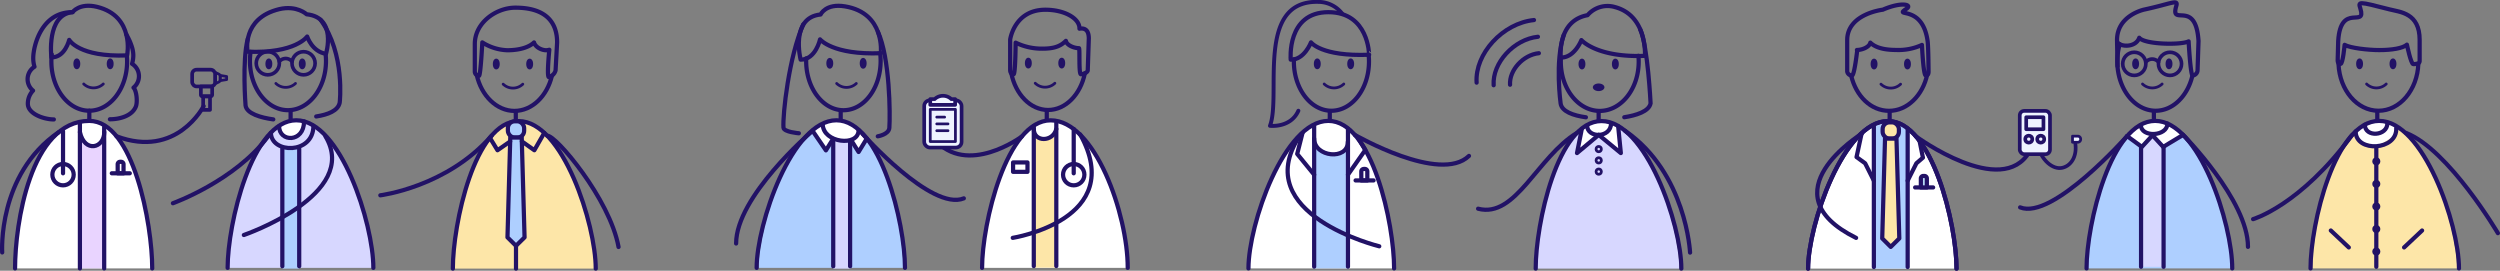 <svg xmlns="http://www.w3.org/2000/svg" viewBox="0 0 616.04 66.71"><rect x="0" y="0" width="616.04" height="66.71" fill="#808080" stroke="none"/><defs><style>.cls-1,.cls-5{fill:#fff;}.cls-1,.cls-10,.cls-11,.cls-12,.cls-14,.cls-15,.cls-16,.cls-17,.cls-18,.cls-3,.cls-7,.cls-8{stroke:#221266;stroke-linecap:round;stroke-linejoin:round;}.cls-1,.cls-11,.cls-12,.cls-14,.cls-7{stroke-width:1.04px;}.cls-12,.cls-2{fill:#aecfff;}.cls-10,.cls-15,.cls-16,.cls-3,.cls-7,.cls-8{fill:none;}.cls-17,.cls-3{stroke-width:0.91px;}.cls-4{fill:#d7d7ff;}.cls-6{fill:#e9d4ff;}.cls-8{stroke-width:0.69px;}.cls-9{fill:#221266;}.cls-10{stroke-width:0.9px;}.cls-11,.cls-13{fill:#fde6a8;}.cls-14{fill:#b4d8f4;}.cls-15{stroke-width:0.97px;}.cls-16,.cls-18{stroke-width:0.68px;}.cls-17,.cls-18{fill:#eef3ff;}</style></defs><title>userFichier 1</title><g id="Calque_2" data-name="Calque 2"><g id="Calque_1-2" data-name="Calque 1"><path class="cls-1" d="M445.54,66.19c0-10.87,8.81-36.36,19.68-36.36s16.9,25.49,16.9,36.36"/><polygon class="cls-2" points="470.08 66.19 461.75 66.19 461.75 31.15 465.92 29.84 470.08 31.15 470.08 66.19"/><path class="cls-3" d="M511.23,34.49c.85,3.48-.57,6.26-3,6.85s-5.26-2-6.1-5.48"/><path class="cls-2" d="M550.05,66.14H514.16c0-10.87,6-36.35,16.9-36.35S550.05,55.27,550.05,66.14Z"/><path class="cls-4" d="M92,66H56.09c0-10.87,6-36.36,16.91-36.36S92,55.14,92,66Z"/><path class="cls-1" d="M307.64,66.14c0-10.87,8.81-36.35,19.68-36.35s16.21,25.48,16.21,36.35"/><path class="cls-1" d="M277.89,66c0-13.23-8.12-36.35-19-36.35S242,55.09,242,66"/><path class="cls-5" d="M37.51,66.14H3.71C3.71,55.27,7.48,29.79,22,29.79,32.87,29.79,37.51,55.27,37.51,66.14Z"/><polygon class="cls-6" points="26.17 66.14 19.91 66.14 19.91 33.28 22.45 36.19 26.17 34.67 26.17 66.14"/><path class="cls-7" d="M31.13,8.51a14.07,14.07,0,0,1,1.33,2.91,7.22,7.22,0,0,1,.39,2.16,7.38,7.38,0,0,1-.31,2.14,3.61,3.61,0,0,1,.36,5.87c.79.83,1,3.57.59,4.63-.91,2.35-4,3.17-6.4,3.17"/><path class="cls-7" d="M17.88,3c-7.67-.08-9.69,8.38-9.69,11.31a7.33,7.33,0,0,0,.31,2.14,3.62,3.62,0,0,0-.36,5.88,4.65,4.65,0,0,0-1.28,3.23c0,2.52,4,3.87,6.4,3.87"/><path class="cls-7" d="M31.24,13.62c.05.5.08,1,.08,1.53,0,6.7-4.18,12.13-9.33,12.13s-9.33-5.43-9.33-12.13a16.66,16.66,0,0,1,.09-1.75"/><path class="cls-7" d="M23.92,1.69C19.57.63,17.88,3,17.88,3c-6.51.6-5.22,11.13-5.22,11.13,3.37.08,4.39-4.3,4.39-4.3s2.39,4.31,14.27,3.82C31.32,13.61,33.29,4,23.92,1.69Z"/><line class="cls-7" x1="22.01" y1="29.3" x2="22.01" y2="27.28"/><path class="cls-8" d="M25.45,20.69a3.49,3.49,0,0,1-4.82,0"/><ellipse class="cls-9" cx="18.93" cy="15.73" rx="0.85" ry="1.33"/><ellipse class="cls-9" cx="27.15" cy="15.73" rx="0.85" ry="1.33"/><line class="cls-7" x1="19.69" y1="66.14" x2="19.69" y2="30.46"/><line class="cls-7" x1="25.67" y1="31.29" x2="25.67" y2="66.14"/><path class="cls-7" d="M19.69,32.55c1.16,5.21,6,4,6,0"/><line class="cls-7" x1="27.55" y1="42.7" x2="31.98" y2="42.7"/><path class="cls-7" d="M29.58,39.87h.25a.61.61,0,0,1,.61.61V42.7a0,0,0,0,1,0,0H29a0,0,0,0,1,0,0V40.49A.61.61,0,0,1,29.58,39.87Z"/><line class="cls-7" x1="15.53" y1="32.35" x2="15.53" y2="42.7"/><circle class="cls-7" cx="15.53" cy="43.04" r="2.63"/><rect class="cls-2" x="69.57" y="36.67" width="4.17" height="29.52"/><line class="cls-7" x1="71.61" y1="29.41" x2="71.61" y2="27.39"/><path class="cls-8" d="M72.81,20.56a3.5,3.5,0,0,1-4.83,0"/><ellipse class="cls-9" cx="66.25" cy="15.74" rx="0.85" ry="1.33"/><ellipse class="cls-9" cx="74.48" cy="15.74" rx="0.85" ry="1.33"/><path class="cls-7" d="M80.23,13.27a16.6,16.6,0,0,1,.1,1.74c0,6.71-4.2,12.14-9.37,12.14S61.59,21.72,61.59,15a16.11,16.11,0,0,1,.16-2.22"/><path class="cls-7" d="M61.05,9.58C59.64,15,60.51,26,60.51,26c.27,2,3.75,3,6.83,3.42"/><path class="cls-7" d="M77.92,28.7c2.9-.45,5.38-1.4,5.79-3.41,0,0,1.42-12-4.72-20.42"/><path class="cls-7" d="M68.82,2.25c4.35-1,6.74,1.27,6.74,1.27,7.52.76,4.77,9.74,4.77,9.74C76.88,12.74,75.69,9,75.69,9S72.83,13.23,61,12.74C61,12.74,59.45,4.53,68.82,2.25Z"/><circle class="cls-10" cx="65.99" cy="15.59" r="2.85"/><circle class="cls-10" cx="74.8" cy="15.59" r="2.85"/><path class="cls-10" d="M68.84,15.16a2,2,0,0,1,3.11,0"/><path class="cls-7" d="M77.23,31c0,7.15-10.47,6.86-10.47,1.72"/><line class="cls-7" x1="69.57" y1="36.67" x2="69.57" y2="65.6"/><line class="cls-7" x1="73.73" y1="36.67" x2="73.73" y2="65.6"/><path class="cls-11" d="M111.59,66.19c0-10.87,5.34-36.35,16.21-36.35s19,25.48,19,36.35"/><line class="cls-7" x1="127.1" y1="29.59" x2="127.1" y2="27.58"/><path class="cls-8" d="M128.82,20.74a3.5,3.5,0,0,1-4.83,0"/><ellipse class="cls-9" cx="122.29" cy="15.78" rx="0.85" ry="1.33"/><ellipse class="cls-9" cx="130.52" cy="15.78" rx="0.85" ry="1.33"/><path class="cls-7" d="M136,18.67c-1.18,5-4.87,8.66-9.24,8.66s-8.16-3.75-9.29-8.87"/><path class="cls-7" d="M117,10.84c0-5.26,5.27-8.95,10-8.95,7.37,0,10.28,3.48,10.28,8.55,0,.11-.38,6.9-.38,6.9A2.34,2.34,0,0,1,135.26,19c-.58,0,.1-6.74.1-6.74a2.76,2.76,0,0,1-.77.12c-1.2,0-2.7-.82-3-1.92-1.15,1.12-3.4,1.92-6.61,1.92a12.26,12.26,0,0,1-6.13-1.93s-.42,8.23-.82,8.23A1.05,1.05,0,0,1,117,17.62Z"/><rect class="cls-12" x="125.15" y="29.89" width="4.01" height="4.01" rx="1.67" ry="1.67"/><polygon class="cls-12" points="129.26 58.49 127.15 60.57 125.05 58.49 125.74 33.9 128.56 33.9 129.26 58.49"/><polyline class="cls-7" points="120.71 33.94 122.59 37.02 125.71 34.86"/><polyline class="cls-7" points="134.12 32.74 131.67 37.02 128.6 34.84"/><line class="cls-7" x1="127.15" y1="60.57" x2="127.15" y2="66.19"/><polygon class="cls-13" points="254.74 32.73 257.27 34.02 260.29 32.73 260.29 65.96 254.74 65.96 254.74 32.73"/><line class="cls-7" x1="257.94" y1="29.36" x2="257.94" y2="27.35"/><path class="cls-8" d="M255.1,20.51a3.49,3.49,0,0,0,4.83,0"/><ellipse class="cls-9" cx="261.63" cy="15.55" rx="0.85" ry="1.33"/><ellipse class="cls-9" cx="253.4" cy="15.55" rx="0.85" ry="1.33"/><path class="cls-7" d="M249.2,18.05c1.05,5.21,4.71,9.05,9.06,9.05s8-3.83,9.06-9"/><path class="cls-7" d="M248.92,9.76s1-7.36,8.68-7.36C262.24,2.4,266,4.48,266,7c0,0,0,0,0,.07a2.63,2.63,0,0,1,.49-.05c1.38,0,1.81,1.1,1.81,2.46,0,.12-.26,7.81-.26,7.81,0,.58-1.09,1-1.68,1s-.22-6.42-.49-6.42c-1.19,0-3-.7-3.22-1.8-1.15,1.12-2.51,1.92-5.72,1.92a14.72,14.72,0,0,1-6.66-1.48s-.06,7.78-.5,7.78c-.59,0-.85-.47-.85-1.05Z"/><line class="cls-7" x1="260.29" y1="30.23" x2="260.29" y2="65.56"/><line class="cls-7" x1="254.74" y1="31.08" x2="254.74" y2="65.56"/><path class="cls-7" d="M260.29,31.79c-.84,3.29-5.55,3.27-5.55,0"/><path class="cls-2" d="M186.93,66h35.68c0-10.87-5.61-36.36-16.48-36.36S186.93,55.15,186.93,66Z"/><rect class="cls-4" x="205.26" y="34.29" width="4.34" height="31.91" transform="translate(414.86 100.49) rotate(-180)"/><line class="cls-7" x1="207.16" y1="29.42" x2="207.16" y2="27.4"/><path class="cls-8" d="M206.17,20.57a3.5,3.5,0,0,0,4.83,0"/><ellipse class="cls-9" cx="212.7" cy="15.6" rx="0.85" ry="1.33"/><ellipse class="cls-9" cx="204.47" cy="15.6" rx="0.85" ry="1.33"/><path class="cls-7" d="M198.65,14.4c0,.21,0,.42,0,.62,0,6.71,4.12,12.14,9.2,12.14S217,21.73,217,15a17.55,17.55,0,0,0-.11-1.93"/><path class="cls-7" d="M197.94,6c-3.52,7.91-5.1,22.2-4.88,25.45.07,1.09,3.79,1.39,3.79,1.39"/><path class="cls-7" d="M216.3,33.59s2.73-.43,2.85-2.09c.23-3.26.13-17.28-2.82-23.67"/><path class="cls-7" d="M208.21,1.57c-4.76-.79-6,2-6,2-7.56.76-4.92,11.13-4.92,11.13,3.72,0,4.78-5,4.78-5s3.12,3.89,15,3.41C217,13.08,218.23,3.23,208.21,1.57Z"/><line class="cls-7" x1="209.48" y1="34.29" x2="209.48" y2="65.61"/><line class="cls-7" x1="205.32" y1="34.29" x2="205.32" y2="65.61"/><polygon class="cls-5" points="205 34.26 207.16 34.76 210.37 34.38 211.31 31.31 207.16 29.74 202.74 30.38 205 34.26"/><polygon class="cls-5" points="209.4 34.01 211.53 37.05 213.6 34.13 210.62 31.46 209.4 34.01"/><polygon class="cls-5" points="205.61 33.76 203.19 37.05 200.52 32.33 202.23 30.96 205.61 33.76"/><polyline class="cls-7" points="213.6 34.13 211.57 37.45 209.81 34.65"/><polyline class="cls-7" points="200.23 32.24 203.52 37.05 205.26 34.26"/><path class="cls-7" d="M211.57,32.08c0,4.19-8.83,3.13-8.83-1.46"/><path class="cls-7" d="M223,66c0-10.87-6-36.36-16.9-36.36S186.45,55.15,186.45,66"/><path class="cls-4" d="M413.83,66.19H378.15c0-10.87,5.61-36.36,16.48-36.36S413.83,55.32,413.83,66.19Z"/><line class="cls-7" x1="393.93" y1="29.59" x2="393.93" y2="27.57"/><ellipse class="cls-9" cx="389.82" cy="15.78" rx="0.85" ry="1.33"/><ellipse class="cls-9" cx="398.05" cy="15.78" rx="0.85" ry="1.33"/><path class="cls-7" d="M403.73,13.76a13.62,13.62,0,0,1,.07,1.44c0,6.7-4.3,12.13-9.59,12.13s-9.6-5.43-9.6-12.13c0-.36,0-.71,0-1.06"/><path class="cls-7" d="M385.31,8.7c-2.18,6.5-.75,16.78-.75,16.78.27,2,3.15,3,6.23,3.42"/><path class="cls-7" d="M400.25,28.89c2.9-.45,6.07-1.41,6.48-3.42,0,0-.67-14-2.55-18.21"/><path class="cls-7" d="M397.94,1.74a6.48,6.48,0,0,0-6.74,2c-7.59,1.41-6.59,10.44-6.59,10.44,3.38.08,5.07-4.3,5.07-4.3s3.78,4.37,15.66,3.88C405.34,13.72,406,3.89,397.94,1.74Z"/><circle class="cls-8" cx="393.95" cy="36.74" r="0.65"/><circle class="cls-8" cx="393.95" cy="39.52" r="0.65"/><circle class="cls-8" cx="393.95" cy="42.29" r="0.65"/><polygon class="cls-5" points="393.54 33.59 388.6 37.72 389.79 31.29 391.32 31.21 393.54 33.59"/><polygon class="cls-5" points="394.3 33.8 399.54 37.2 398.74 31.08 397.49 30.65 394.3 33.8"/><path class="cls-5" d="M397.38,33.72h-5.85s-.48-2.48.2-3c1.41-1.15,5-1,5.93.12C398.22,31.48,397.38,33.72,397.38,33.72Z"/><path class="cls-7" d="M378.42,66.19c0-10.87,5.34-36.36,16.21-36.36s19.68,25.49,19.68,36.36"/><line class="cls-7" x1="465.64" y1="29.59" x2="465.64" y2="27.57"/><path class="cls-8" d="M468.33,20.74a3.5,3.5,0,0,1-4.83,0"/><ellipse class="cls-9" cx="461.8" cy="15.78" rx="0.85" ry="1.33"/><ellipse class="cls-9" cx="470.03" cy="15.78" rx="0.85" ry="1.33"/><path class="cls-7" d="M474.91,18.31c-1.1,5.19-4.9,9-9.41,9s-8.12-3.63-9.33-8.62"/><path class="cls-7" d="M475,10.16c-1.27-9.3-8.62-5.72-5.21-8,1.52-1-1.13-1.81-5.84.23,0,0-8.77,1-8.77,7.5,0,.11,0,7.71,0,7.71a1.16,1.16,0,0,0,1.19,1c.59,0,1.29-6.29,1.29-6.29.25.07-.27,0,0,0,1.2,0,3-.71,3.22-1.8,1.15,1.12,3.13,1.8,6.34,1.8a13.83,13.83,0,0,0,6.38-1.24s.34,7.52.93,7.52.7-.45.7-1C475.21,17.62,475.21,12,475,10.16Z"/><line class="cls-7" x1="461.75" y1="31.15" x2="461.75" y2="65.79"/><line class="cls-7" x1="470.08" y1="31.72" x2="470.08" y2="65.79"/><rect class="cls-11" x="463.91" y="30.15" width="4.01" height="4.01" rx="1.67" ry="1.67"/><polygon class="cls-11" points="468.02 58.75 465.91 60.84 463.81 58.75 464.5 34.16 467.32 34.16 468.02 58.75"/><polyline class="cls-7" points="458.71 32.98 457.48 38.7 459.6 40.24 461.75 44.52"/><polyline class="cls-7" points="472.95 34.43 473.84 38.85 472.23 40.24 470.08 44.52"/><line class="cls-7" x1="471.92" y1="46.19" x2="476.35" y2="46.19"/><path class="cls-14" d="M473.95,43.36h.25a.61.61,0,0,1,.61.61v2.22a0,0,0,0,1,0,0h-1.48a0,0,0,0,1,0,0V44A.61.61,0,0,1,473.95,43.36Z"/><polygon class="cls-4" points="533.14 65.74 527.59 65.74 527.79 36.2 530.37 33.39 533.04 36.2 533.14 65.74"/><line class="cls-7" x1="530.75" y1="29.55" x2="530.75" y2="27.53"/><path class="cls-8" d="M532.78,20.7a3.5,3.5,0,0,1-4.83,0"/><ellipse class="cls-9" cx="526.25" cy="15.73" rx="0.85" ry="1.33"/><ellipse class="cls-9" cx="534.48" cy="15.73" rx="0.85" ry="1.33"/><path class="cls-7" d="M540.25,18.61c-1.15,5-4.77,8.68-9.06,8.68-5.22,0-9.45-5.44-9.45-12.14a15,15,0,0,1,.6-4.24"/><path class="cls-7" d="M541.75,10.1c-.67-10.56-7.09-3.26-5.47-8.66.52-1.72-1.26-.51-7.92.92,0,0-6.69,1.41-6.69,7.5,0,.12.12,6.45.12,6.45l0-5.91c.72,1.21,4.51,1.38,5.36-1.1,1.3,1.68,10.29,1.84,12.16.89,0,0,.46,8.43,1,8.43a1.38,1.38,0,0,0,1.2-1.26Z"/><path class="cls-13" d="M605.45,66.14H569.78c0-10.87,5.6-36.35,16.47-36.35S605.45,55.27,605.45,66.14Z"/><line class="cls-7" x1="585.8" y1="29.55" x2="585.8" y2="27.53"/><path class="cls-8" d="M588,20.7a3.5,3.5,0,0,1-4.83,0"/><ellipse class="cls-9" cx="581.44" cy="15.73" rx="0.85" ry="1.33"/><ellipse class="cls-9" cx="589.67" cy="15.73" rx="0.85" ry="1.33"/><path class="cls-7" d="M595.92,15.73c-.24,6.44-4.55,11.56-9.83,11.56s-9.55-5.07-9.84-11.45c0-.23,0-.46,0-.69"/><path class="cls-7" d="M576.17,10.1c.6-9.64,7-3,5.46-8-.52-1.72-.72-1.83,7.23.22,2.55.66,7.38.84,7.38,7.5v5.29c0,.58-1,.69-1.57.69S593.1,11,593.1,11c-1,.89-3.62,1.34-6.83,1.34-2.62,0-7.13-.49-8.52-1.29,0,0-.42,4.7-1,4.7s-.71-.35-.71-.93Z"/><circle class="cls-10" cx="525.92" cy="15.73" r="2.85"/><circle class="cls-10" cx="534.72" cy="15.73" r="2.85"/><path class="cls-10" d="M528.77,15.3a2,2,0,0,1,3.11,0"/><line class="cls-7" x1="585.56" y1="36.17" x2="585.56" y2="65.74"/><circle class="cls-8" cx="585.56" cy="39.76" r="0.65"/><circle class="cls-8" cx="585.56" cy="45.32" r="0.65"/><circle class="cls-8" cx="585.56" cy="50.88" r="0.65"/><circle class="cls-8" cx="585.56" cy="56.44" r="0.65"/><circle class="cls-8" cx="585.56" cy="61.99" r="0.65"/><line class="cls-7" x1="574.35" y1="56.8" x2="578.78" y2="60.97"/><line class="cls-7" x1="596.84" y1="56.8" x2="592.41" y2="60.97"/><polygon class="cls-5" points="590.24 33.34 585.87 36.02 581.51 34.73 580.57 32.09 585.47 29.7 590.78 31.12 590.24 33.34"/><path class="cls-7" d="M588.29,30.37c0,3.2-5.56,3.55-5.56.35"/><path class="cls-7" d="M590.47,31.57c.31,5.53-10,6.1-10,.82"/><path class="cls-7" d="M569.35,66.14c0-10.87,6-36.35,16.9-36.35s19.68,25.48,19.68,36.35"/><polygon class="cls-2" points="332.13 66.14 323.83 66.14 323.83 36.7 327.98 38.03 332.13 36.7 332.13 66.14"/><path class="cls-15" d="M330.82,3.46a7.52,7.52,0,0,0-6-3c-15.55-.37-9,23.07-11.88,30.54,0,0,5.1.6,7-3.71"/><path class="cls-7" d="M337.25,13.5a14.93,14.93,0,0,1,.09,1.65c0,6.7-4.15,12.14-9.26,12.14s-9.25-5.44-9.25-12.14c0-.25,0-.25,0-.5"/><path class="cls-7" d="M327.33,3C317,3,318.05,14.7,318.05,14.7c3.35.09,5-4.26,5-4.26s2.55,3.53,14.33,3.05C337.34,13.49,337.34,3,327.33,3Z"/><line class="cls-7" x1="327.68" y1="29.55" x2="327.68" y2="27.53"/><path class="cls-8" d="M331.13,20.7a3.5,3.5,0,0,1-4.83,0"/><ellipse class="cls-9" cx="324.6" cy="15.73" rx="0.85" ry="1.33"/><ellipse class="cls-9" cx="332.83" cy="15.73" rx="0.85" ry="1.33"/><line class="cls-7" x1="323.83" y1="31.06" x2="323.83" y2="65.7"/><line class="cls-7" x1="332.16" y1="31.74" x2="332.16" y2="65.7"/><polyline class="cls-7" points="320.95 32.81 319.65 37.93 323.83 43.05"/><polyline class="cls-7" points="334.85 34.32 336.44 36.94 332.16 43.05"/><line class="cls-7" x1="334.04" y1="44.46" x2="338.47" y2="44.46"/><path class="cls-7" d="M336.07,41.63h.25a.61.61,0,0,1,.61.61v2.22a0,0,0,0,1,0,0h-1.48a0,0,0,0,1,0,0V42.25a.61.61,0,0,1,.61-.61Z"/><path class="cls-7" d="M323.83,34.15c0,4.59,8.3,5.42,8.3.83"/><path class="cls-7" d="M14.42,32.6C-.67,43,.54,62.2.54,62.2"/><path class="cls-7" d="M28.73,33.59c14.85,5.58,21.45-7.44,21.45-7.44"/><path class="cls-7" d="M66.07,33.59c-8.14,11-23.46,16.49-23.46,16.49"/><path class="cls-7" d="M266.17,33.13c11.72,21-16.61,25.48-16.61,25.48"/><path class="cls-7" d="M579.54,33.34C566.85,50.63,555.2,54,555.2,54"/><path class="cls-7" d="M592.92,32.77c10.48,4.12,22.6,24.68,22.6,24.68"/><path class="cls-7" d="M121.12,33.45c-10.94,12.64-27.4,14.68-27.4,14.68"/><path class="cls-7" d="M134.86,33.46c2-.26,15.4,15.5,17.56,27.4"/><path class="cls-7" d="M251.75,33.67s-13.5,10-21.49.62"/><path class="cls-7" d="M472.09,33.59s21.19,15.55,28,3.79"/><path class="cls-7" d="M458.71,33s-23.66,14.56-1.34,25.62"/><path class="cls-7" d="M80.19,33.59C88.88,48,60.09,57.91,60.09,57.91"/><path class="cls-7" d="M212.5,32.94s17.05,19.19,25,15.94"/><path class="cls-7" d="M199.73,32.68S181.39,48.47,181.39,60"/><path class="cls-7" d="M388.6,32.74c-9.79,5.93-15.09,21.13-24.37,18.69"/><path class="cls-7" d="M333.86,33.24s21,12.11,28.12,5.18"/><path class="cls-7" d="M320.2,33.59c-12.56,19.23,19.67,27.1,19.67,27.1"/><path class="cls-7" d="M524.15,33.53S505.78,54.35,497.79,51.1"/><path class="cls-7" d="M537.89,33.17s16.05,16.13,16.05,27.66"/><rect class="cls-7" x="249.63" y="40.04" width="3.55" height="2.31" transform="translate(502.82 82.38) rotate(-180)"/><line class="cls-7" x1="264.58" y1="31.79" x2="264.58" y2="42.7"/><circle class="cls-7" cx="264.58" cy="43.04" r="2.63"/><polyline class="cls-7" points="389.78 31.79 388.6 37.72 393.95 33.24"/><polyline class="cls-7" points="398.74 31.08 399.4 37.72 393.95 33.24"/><path class="cls-7" d="M397,30.34c0,3.77-5.91,3.77-5.91.58"/><path class="cls-7" d="M400.46,32.24c15.09,10.43,16,30,16,30"/><path class="cls-7" d="M3.71,66.14C3.71,55.27,7.48,29.79,22,29.79c10.87,0,15.51,25.48,15.51,36.35"/><polygon class="cls-5" points="73.42 33.4 70.39 34 68.46 31.22 71.65 29.79 75.32 29.92 73.42 33.4"/><path class="cls-7" d="M74.92,29.92c0,5.28-6.15,5.19-6.15,1.16"/><path class="cls-7" d="M56.09,66c0-10.87,6-36.36,16.91-36.36S92,55.14,92,66"/><polygon class="cls-5" points="533.3 32.44 528.76 32.87 527.26 31.08 530.46 29.69 534.27 30.29 533.3 32.44"/><polygon class="cls-5" points="530.37 33.65 527.79 36.2 524.51 34.03 525.28 31.96 527.54 31.11 530.37 33.65"/><polygon class="cls-5" points="530.81 33.39 533.39 35.94 537.7 33.39 535.9 31.7 533.64 30.85 530.81 33.39"/><line class="cls-7" x1="527.59" y1="36.17" x2="527.59" y2="65.74"/><line class="cls-7" x1="533.14" y1="36.17" x2="533.14" y2="65.74"/><path class="cls-7" d="M534.09,30.46c0,3.19-6.55,3.52-6.55.32"/><polyline class="cls-7" points="524.15 33.53 527.79 36.2 530.37 33.39"/><polyline class="cls-7" points="537.7 33.39 533.04 36.2 530.46 33.39"/><path class="cls-7" d="M514.16,66.14c0-10.87,6-36.35,16.9-36.35s19,25.48,19,36.35"/><ellipse class="cls-9" cx="393.93" cy="21.51" rx="1.43" ry="0.94"/><path class="cls-7" d="M363.86,20.36C363.4,13.24,370.3,5.72,378,4.94"/><path class="cls-7" d="M368.06,21c-.36-5.51,5-11.33,10.91-11.94"/><path class="cls-7" d="M372.1,20.88c-.23-3.59,3.25-7.38,7.1-7.77"/><rect class="cls-3" x="47.35" y="17.17" width="5.67" height="4.13" rx="1.08" ry="1.08"/><path class="cls-16" d="M53.92,20.21l-.91.43V17.83l.91.43a.58.58,0,0,1,.34.58v.79A.58.58,0,0,1,53.92,20.21Z"/><polygon class="cls-16" points="55.85 19.61 54.26 19.87 54.26 18.58 55.85 18.85 55.85 19.61"/><path class="cls-3" d="M49.51,21.3h2.77a0,0,0,0,1,0,0v2.05a.39.39,0,0,1-.39.39h-2a.39.39,0,0,1-.39-.39V21.3a0,0,0,0,1,0,0Z"/><rect class="cls-3" x="50.06" y="23.74" width="1.69" height="3.33"/><rect class="cls-17" x="227.74" y="24.72" width="9.21" height="11.64" rx="1.4" ry="1.4"/><rect class="cls-16" x="229.23" y="26.95" width="6.2" height="7.93"/><line class="cls-16" x1="230.83" y1="28.86" x2="232.77" y2="28.86"/><line class="cls-16" x1="230.83" y1="30.53" x2="233.6" y2="30.53"/><line class="cls-16" x1="230.83" y1="32.21" x2="233.6" y2="32.21"/><path class="cls-17" d="M234.42,24.42a3,3,0,0,0-4.11,0h-1.08v1.42h6.13V24.42Z"/><rect class="cls-17" x="497.7" y="27.32" width="7.45" height="10.67" rx="1.1" ry="1.1"/><rect class="cls-3" x="499.29" y="28.89" width="4.25" height="2.95"/><circle class="cls-3" cx="499.92" cy="34.29" r="0.86"/><circle class="cls-3" cx="502.87" cy="34.29" r="0.86"/><path class="cls-18" d="M510.7,33.55H512a.71.71,0,0,1,.71.71v.08a.71.71,0,0,1-.71.71H510.7a0,0,0,0,1,0,0V33.55A0,0,0,0,1,510.7,33.55Z"/><path class="cls-7" d="M445.54,66.19c0-10.87,8.81-36.36,19.68-36.36s16.9,25.49,16.9,36.36"/></g></g></svg>